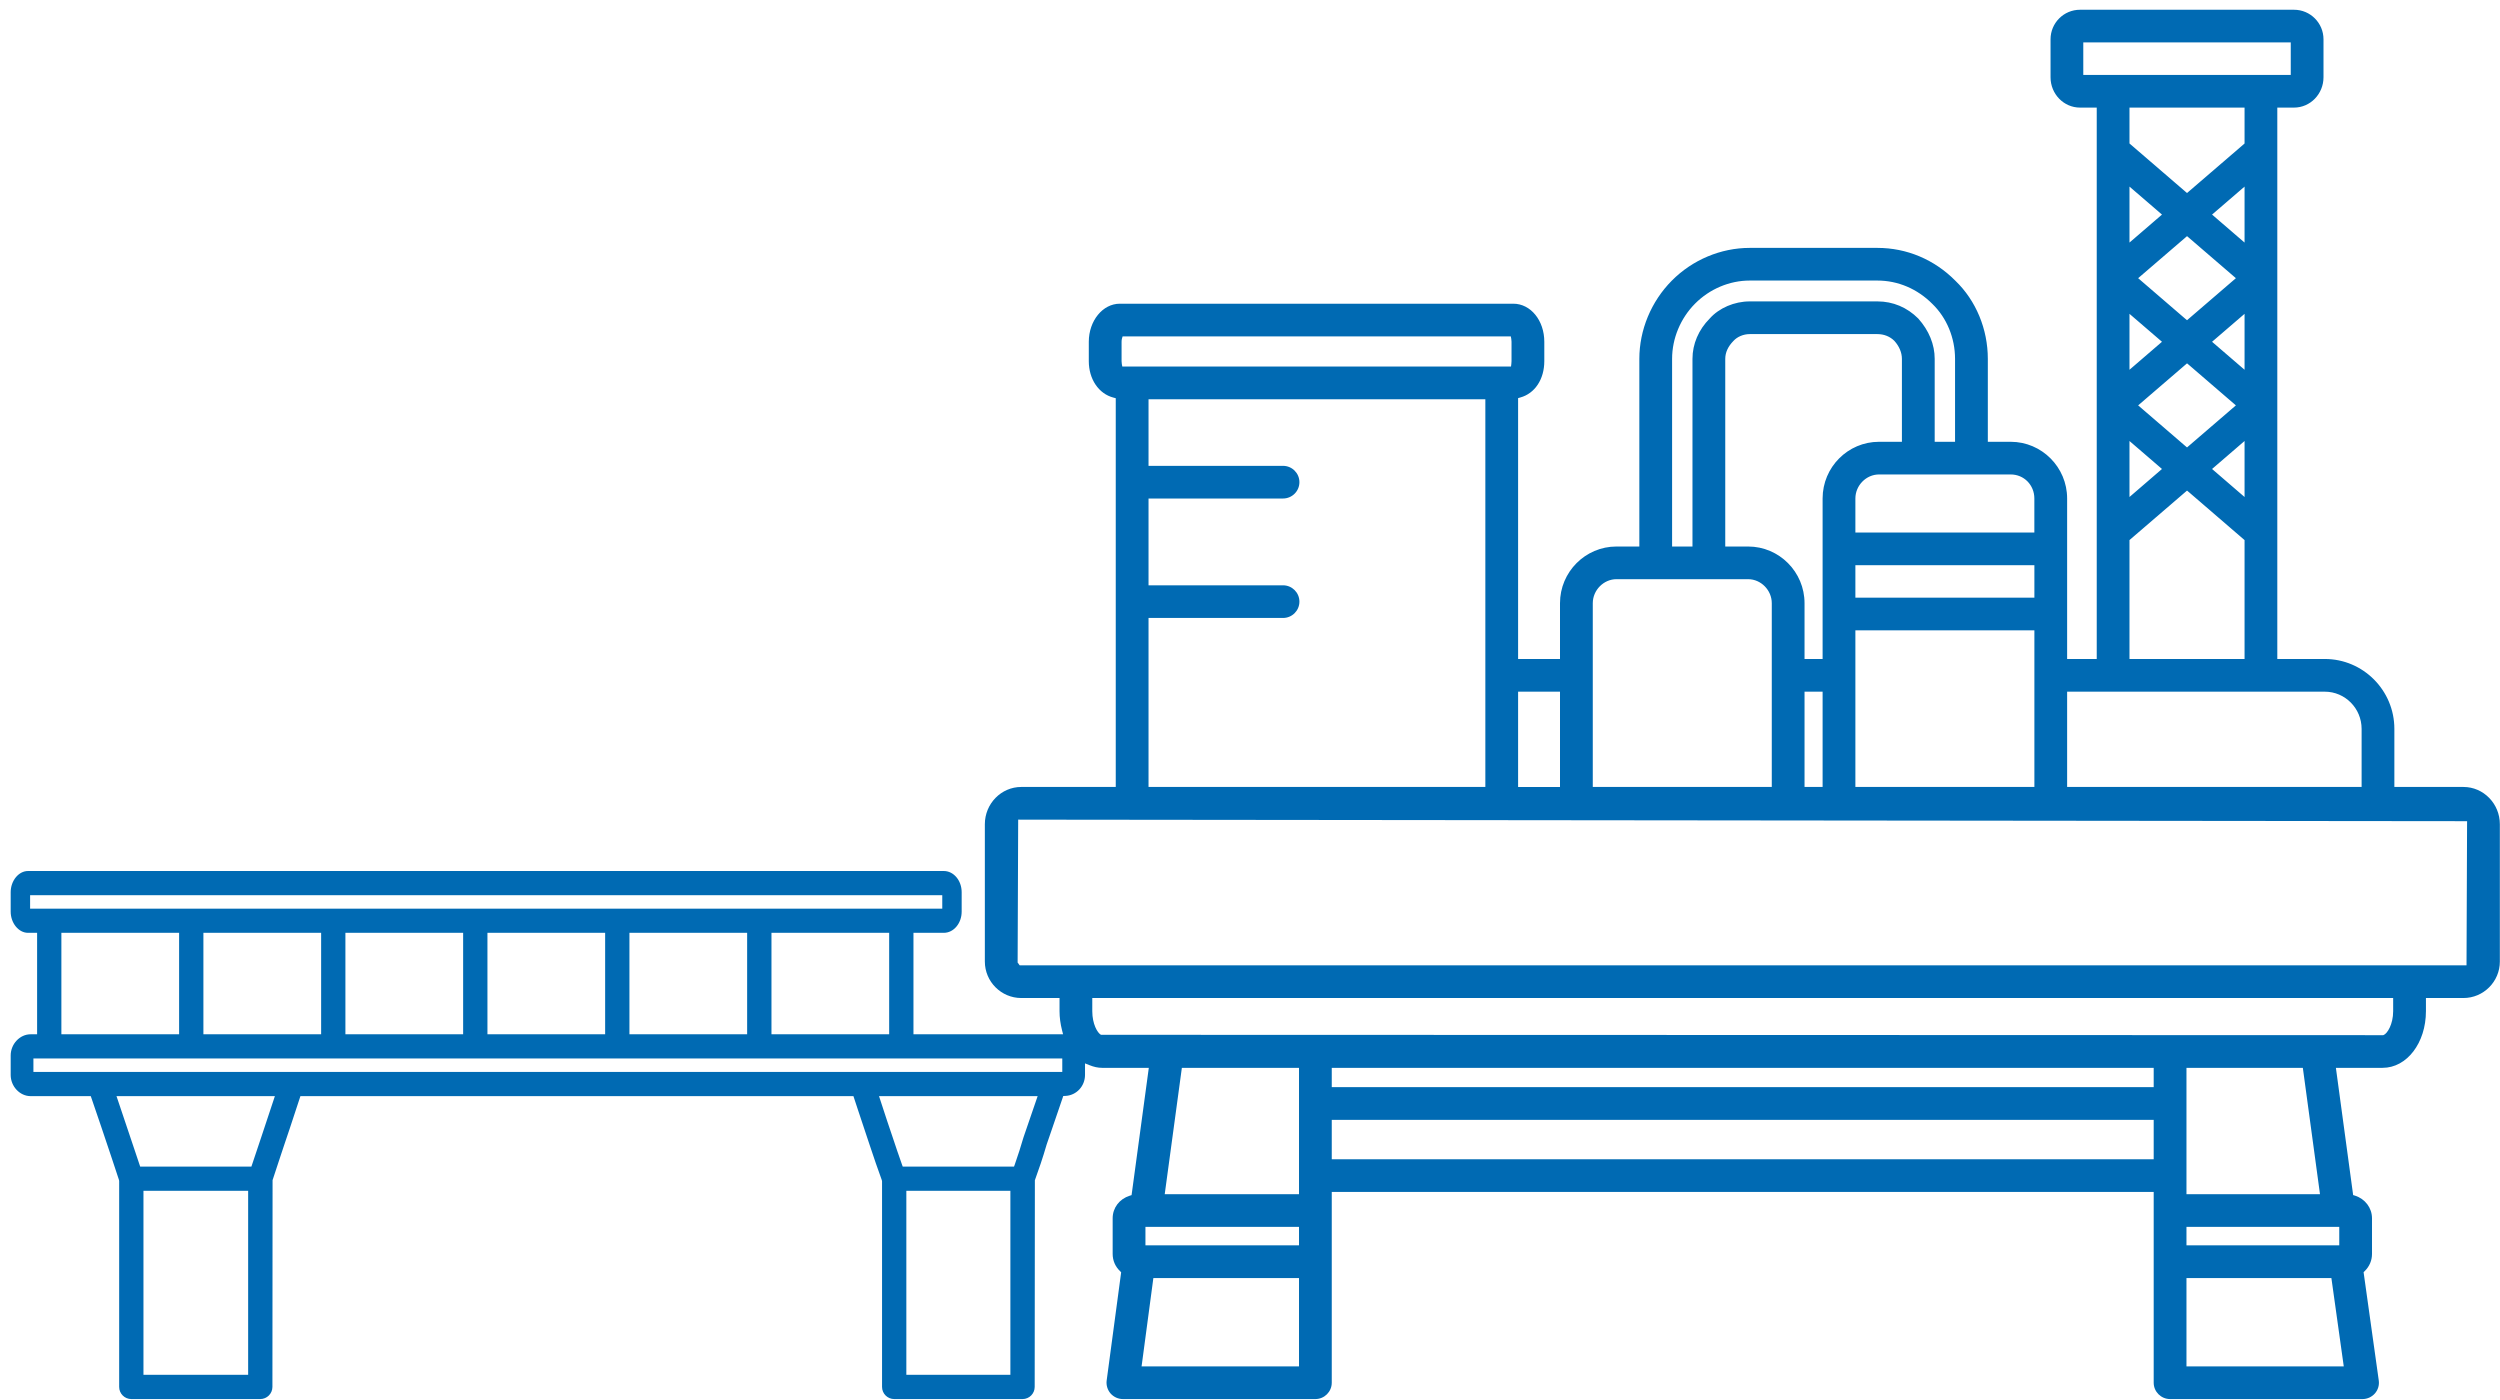 <?xml version="1.0" encoding="UTF-8"?>
<svg width="216px" height="121px" viewBox="0 0 216 121" version="1.1" xmlns="http://www.w3.org/2000/svg" xmlns:xlink="http://www.w3.org/1999/xlink">
    <title>2B7F1381-4124-4A26-AA57-5879522A13F6@1x</title>
    <g id="Approvata" stroke="none" stroke-width="1" fill="none" fill-rule="evenodd">
        <g id="HP-Mercato-V5-Base-Hover" transform="translate(-941, -505)" fill="#006ab3">
            <g id="Link-in-Hover" transform="translate(242, 459)">
                <g id="Components/-link-mercato-Copy-2" transform="translate(653, 0)">
                    <g id="ICO-rigassificazione" transform="translate(46.923, 46.843)">
                        <path d="M87.179,82.564 L86.998,82.317 L87,82.232 L87.048,69.972 L87.315,69.975 L212.235,70.107 L212.232,70.371 L212.184,82.564 L87.179,82.564 Z M205.846,86.521 C205.846,87.682 205.324,88.466 205.028,88.58 L204.983,88.596 L94.199,88.564 C93.895,88.397 93.45,87.634 93.45,86.521 L93.45,85.386 L205.846,85.386 L205.846,86.521 Z M187.988,102.334 L187.988,91.418 L198.042,91.418 L199.524,102.334 L187.988,102.334 Z M187.988,106.755 L201.189,106.755 L201.189,105.156 L187.988,105.156 L187.988,106.755 Z M187.988,117.212 L187.988,109.58 L200.509,109.58 L201.578,117.212 L187.988,117.212 Z M114.141,93.087 L185.156,93.087 L185.156,91.418 L114.141,91.418 L114.141,93.087 Z M114.141,99.318 L185.156,99.318 L185.156,95.911 L114.141,95.911 L114.141,99.318 Z M111.311,102.334 L99.709,102.334 L101.19,91.418 L111.311,91.418 L111.311,102.334 Z M98.043,106.755 L111.311,106.755 L111.311,105.156 L98.043,105.156 L98.043,106.755 Z M111.311,117.212 L97.708,117.212 L97.75,116.911 L98.728,109.58 L111.311,109.58 L111.311,117.212 Z M109.931,49.727 L98.31,49.727 L98.31,42.228 L109.931,42.228 C110.712,42.228 111.346,41.596 111.346,40.817 C111.346,40.039 110.712,39.406 109.931,39.406 L98.31,39.406 L98.31,33.651 L127.411,33.651 L127.411,67.15 L98.31,67.15 L98.31,52.549 L109.931,52.549 C110.712,52.549 111.346,51.916 111.346,51.138 C111.346,50.359 110.712,49.727 109.931,49.727 L109.931,49.727 Z M95.981,28.687 C95.981,28.583 95.992,28.49 96.013,28.413 L96.069,28.222 L129.612,28.222 L129.652,28.44 C129.665,28.509 129.673,28.591 129.673,28.687 L129.673,30.361 C129.673,30.457 129.668,30.536 129.657,30.598 L129.628,30.826 L96.043,30.826 L96.003,30.611 C95.989,30.544 95.981,30.459 95.981,30.361 L95.981,28.687 Z M130.241,67.153 L133.861,67.153 L133.861,58.918 L130.241,58.918 L130.241,67.153 Z M136.693,51.273 C136.693,50.149 137.631,49.198 138.739,49.198 L150.116,49.198 C151.224,49.198 152.159,50.149 152.159,51.273 L152.159,67.15 L136.693,67.15 L136.693,51.273 Z M143.546,30.162 C143.546,28.4 144.27,26.66 145.531,25.39 C146.788,24.125 148.509,23.397 150.249,23.397 L161.289,23.397 C163.058,23.397 164.742,24.114 166.034,25.416 C167.276,26.617 167.993,28.35 167.993,30.162 L167.993,37.328 L166.234,37.328 L166.234,30.162 C166.234,28.921 165.741,27.715 164.814,26.678 C163.852,25.714 162.63,25.198 161.289,25.198 L150.249,25.198 C148.93,25.198 147.606,25.767 146.796,26.678 C145.834,27.645 145.307,28.878 145.307,30.162 L145.307,46.376 L143.546,46.376 L143.546,30.162 Z M159.382,50.798 L174.848,50.798 L174.848,47.992 L159.382,47.992 L159.382,50.798 Z M159.382,67.15 L174.848,67.15 L174.848,53.62 L159.382,53.62 L159.382,67.15 Z M154.989,67.15 L156.55,67.15 L156.55,58.915 L154.989,58.915 L154.989,67.15 Z M154.989,56.093 L154.989,51.273 C154.989,48.574 152.804,46.376 150.116,46.376 L148.139,46.376 L148.139,30.162 C148.139,29.612 148.379,29.088 148.85,28.61 C149.175,28.251 149.713,28.023 150.249,28.023 L161.289,28.023 C161.852,28.023 162.374,28.23 162.752,28.61 C163.176,29.08 163.402,29.628 163.402,30.162 L163.402,37.328 L161.423,37.328 C158.734,37.328 156.55,39.526 156.55,42.223 L156.55,56.093 L154.989,56.093 Z M172.802,40.15 C173.947,40.15 174.845,41.062 174.845,42.223 L174.845,45.17 L159.382,45.17 L159.382,42.223 C159.382,41.101 160.314,40.15 161.423,40.15 L172.802,40.15 Z M177.677,58.918 L199.942,58.918 C201.692,58.918 203.12,60.358 203.12,62.131 L203.12,67.15 L177.677,67.15 L177.677,58.918 Z M192.916,11.636 L188.036,15.834 L187.862,15.685 L183.064,11.553 L183.064,8.453 L193.007,8.453 L193.007,11.553 L192.916,11.636 Z M190.199,17.697 L193.007,15.279 L193.007,20.115 L190.199,17.697 Z M190.199,28.687 L193.007,26.272 L193.007,31.105 L190.199,28.687 Z M190.199,39.677 L193.007,37.259 L193.007,42.098 L190.199,39.677 Z M183.155,45.741 L188.036,41.543 L188.211,41.689 L193.007,45.821 L193.007,56.093 L183.064,56.093 L183.064,45.821 L183.155,45.741 Z M185.872,39.677 L183.064,42.098 L183.064,37.259 L185.872,39.677 Z M185.872,28.687 L183.064,31.105 L183.064,26.272 L185.872,28.687 Z M183.064,20.115 L183.064,15.279 L185.872,17.697 L183.064,20.115 Z M188.211,30.696 L192.258,34.182 L188.036,37.815 L187.862,37.668 L183.813,34.182 L188.036,30.55 L188.211,30.696 Z M188.036,26.824 L187.862,26.678 L183.813,23.192 L188.036,19.56 L188.211,19.708 L192.258,23.192 L188.036,26.824 Z M179.073,5.631 L196.998,5.631 L196.998,2.822 L179.073,2.822 L179.073,5.631 Z M1.964,91.772 L90.858,91.772 L90.858,90.61 L1.964,90.61 L1.964,91.772 Z M87.509,97.418 C87.283,98.199 87.04,98.951 86.752,99.778 L86.688,99.953 L77.073,99.953 L77.009,99.778 C76.748,99.042 76.479,98.252 76.181,97.352 C75.893,96.517 75.584,95.577 75.246,94.54 L75.025,93.863 L88.729,93.863 L87.509,97.418 Z M77.385,117.94 L86.374,117.94 L86.374,102.044 L77.385,102.044 L77.385,117.94 Z M22.601,94.543 C22.262,95.579 21.953,96.517 21.663,97.368 L21.263,98.563 C21.119,98.986 20.986,99.384 20.858,99.772 L20.797,99.953 L11.19,99.953 L11.128,99.772 C11.001,99.384 10.865,98.983 10.723,98.563 L9.82,95.877 C9.647,95.351 9.461,94.798 9.261,94.214 L9.141,93.863 L22.827,93.863 L22.601,94.543 Z M11.472,117.94 L20.517,117.94 L20.517,102.044 L11.472,102.044 L11.472,117.94 Z M4.38,88.519 L14.552,88.519 L14.552,79.753 L4.38,79.753 L4.38,88.519 Z M16.651,88.519 L26.823,88.519 L26.823,79.753 L16.651,79.753 L16.651,88.519 Z M28.92,88.519 L39.092,88.519 L39.092,79.753 L28.92,79.753 L28.92,88.519 Z M41.192,88.519 L51.361,88.519 L51.361,79.753 L41.192,79.753 L41.192,88.519 Z M53.46,88.519 L63.63,88.519 L63.63,79.753 L53.46,79.753 L53.46,88.519 Z M65.732,88.519 L75.901,88.519 L75.901,79.753 L65.732,79.753 L65.732,88.519 Z M1.678,77.665 L80.489,77.665 L80.489,76.503 L1.678,76.503 L1.678,77.665 Z M208.678,85.386 L211.918,85.386 C213.652,85.386 215.064,83.97 215.064,82.232 L215.064,70.371 C215.064,68.595 213.652,67.15 211.918,67.15 L205.95,67.15 L205.95,62.131 C205.95,58.804 203.254,56.093 199.942,56.093 L195.836,56.093 L195.836,8.453 L197.283,8.453 C198.687,8.453 199.827,7.278 199.827,5.835 L199.827,2.551 C199.827,1.143 198.687,0 197.283,0 L178.788,0 C177.384,0 176.244,1.143 176.244,2.551 L176.244,5.835 C176.244,7.278 177.384,8.453 178.788,8.453 L180.235,8.453 L180.235,56.093 L177.677,56.093 L177.677,42.223 C177.677,39.526 175.487,37.328 172.802,37.328 L170.825,37.328 L170.825,30.162 C170.825,27.59 169.802,25.126 168.022,23.413 C166.208,21.582 163.82,20.575 161.289,20.575 L150.249,20.575 C147.755,20.575 145.304,21.608 143.522,23.405 C141.739,25.201 140.716,27.664 140.716,30.162 L140.716,46.376 L138.739,46.376 C136.051,46.376 133.861,48.574 133.861,51.273 L133.861,56.093 L130.241,56.093 L130.241,33.555 L130.435,33.499 C131.693,33.151 132.505,31.921 132.505,30.361 L132.505,28.687 C132.505,26.843 131.325,25.397 129.825,25.397 L95.829,25.397 C94.351,25.397 93.149,26.875 93.149,28.687 L93.149,30.361 C93.149,31.918 94.007,33.183 95.281,33.51 L95.478,33.563 L95.478,67.15 L87.315,67.15 C85.58,67.15 84.168,68.595 84.168,70.371 L84.168,82.232 C84.168,83.97 85.58,85.386 87.315,85.386 L90.621,85.386 L90.621,86.521 C90.621,87.058 90.693,87.605 90.842,88.19 L90.927,88.519 L78,88.519 L78,79.753 L80.625,79.753 C81.472,79.753 82.165,78.932 82.165,77.922 L82.165,76.243 C82.165,75.233 81.472,74.412 80.625,74.412 L1.497,74.412 C0.687,74.412 0,75.252 0,76.243 L0,77.922 C0,78.913 0.687,79.753 1.497,79.753 L2.283,79.753 L2.283,88.519 L1.724,88.519 C0.789,88.519 0,89.361 0,90.353 L0,92.032 C0,93.023 0.789,93.863 1.724,93.863 L6.919,93.863 L6.98,94.038 C7.292,94.931 7.577,95.776 7.833,96.539 L8.736,99.228 C8.965,99.908 9.17,100.524 9.362,101.122 L9.373,101.205 L9.373,118.987 C9.373,119.566 9.844,120.036 10.422,120.036 L21.564,120.036 C22.142,120.036 22.614,119.566 22.614,118.987 L22.627,101.122 C22.816,100.522 23.019,99.908 23.251,99.228 L23.648,98.035 C23.954,97.144 24.282,96.151 24.644,95.043 L25.033,93.863 L72.813,93.863 L73.202,95.043 C73.567,96.151 73.895,97.144 74.193,98.019 C74.582,99.193 74.923,100.182 75.27,101.133 L75.286,101.223 L75.286,118.987 C75.286,119.566 75.757,120.036 76.338,120.036 L87.426,120.036 C88.005,120.036 88.474,119.566 88.474,118.987 L88.49,101.13 C88.823,100.211 89.174,99.201 89.507,98.045 L89.894,96.921 C90.195,96.052 90.533,95.069 90.885,94.022 L90.941,93.852 L91.124,93.844 C92.076,93.802 92.822,93.007 92.822,92.032 L92.822,91.033 L93.187,91.179 C93.584,91.341 93.946,91.418 94.298,91.418 L98.334,91.418 L96.845,102.416 L96.682,102.467 C95.787,102.751 95.211,103.516 95.211,104.417 L95.211,107.499 C95.211,108.068 95.438,108.594 95.848,108.982 L95.944,109.078 L95.928,109.211 L94.692,118.439 C94.641,118.838 94.764,119.244 95.03,119.553 C95.302,119.858 95.688,120.036 96.096,120.036 L112.726,120.036 C113.507,120.036 114.141,119.401 114.141,118.623 L114.141,102.14 L185.156,102.14 L185.156,118.623 C185.156,119.401 185.792,120.036 186.573,120.036 L203.203,120.036 C203.611,120.036 204,119.855 204.269,119.55 C204.538,119.242 204.66,118.832 204.602,118.429 L203.291,109.075 L203.387,108.98 C203.794,108.584 204.018,108.06 204.018,107.499 L204.018,104.417 C204.018,103.527 203.429,102.74 202.55,102.461 L202.388,102.411 L202.366,102.244 L200.898,91.418 L204.932,91.418 C207.031,91.418 208.678,89.266 208.678,86.521 L208.678,85.386 Z" id="Fill-1"></path>
                    </g>
                </g>
            </g>
        </g>
    </g>
</svg>